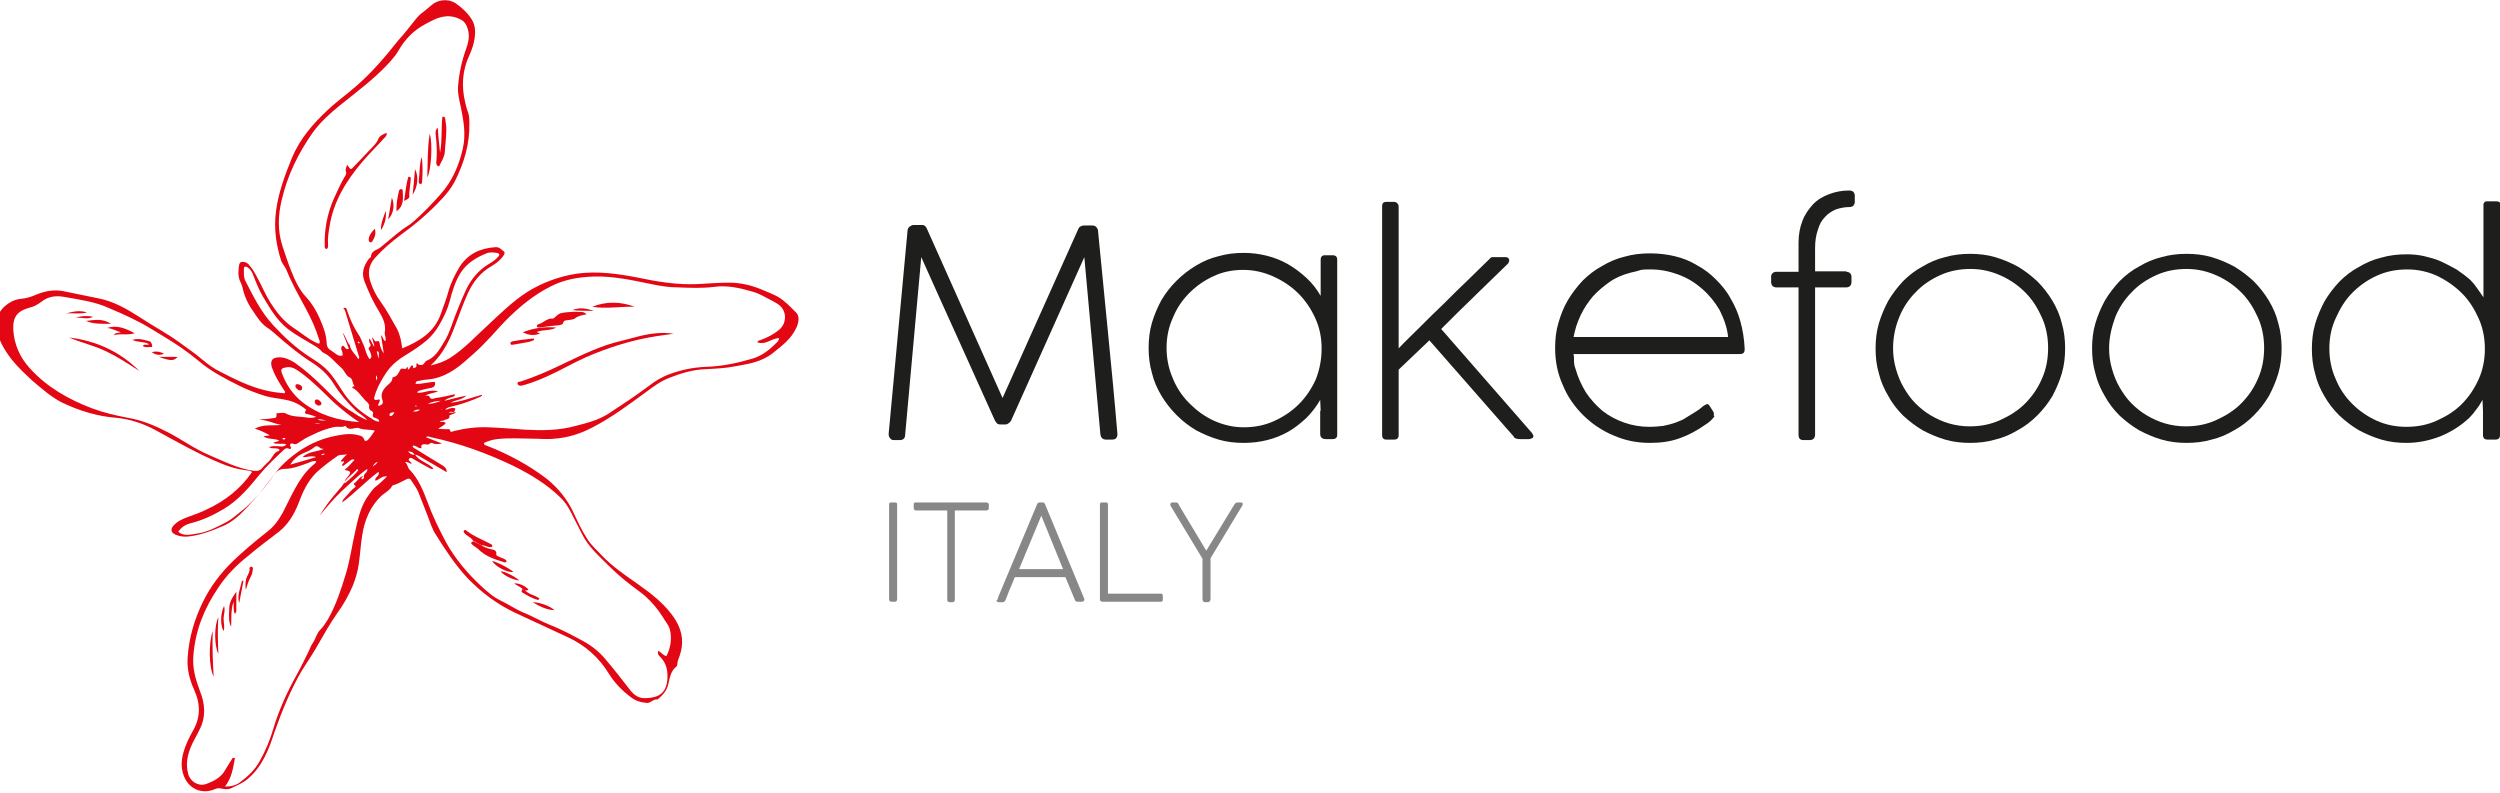 <?xml version="1.0" encoding="UTF-8"?> <svg xmlns="http://www.w3.org/2000/svg" xmlns:xlink="http://www.w3.org/1999/xlink" version="1.1" id="Livello_1" x="0px" y="0px" viewBox="0 0 528.9 167.8" style="enable-background:new 0 0 528.9 167.8;" xml:space="preserve"> <style type="text/css"> .st0{fill:#E30613;} .st1{fill:#878787;} .st2{fill:#1E1E1C;} </style> <g> <path class="st0" d="M73.5,34.9c0.7,1.1,0.7,1.1,1.5,0.2c1.4-1.5,2.8-2.9,4.2-4.4c0.3-0.4,0.6-0.7,0.8-1.2c0.2-0.7,1-1.1,1.8-1.4 c0.1,0.6-0.3,0.9-0.6,1.2c-1.5,1.7-3.1,3.2-4.6,5c-3.4,4-6.1,8.4-6.9,13.7c-0.2,1.2-0.4,2.4-0.3,3.7c0,0.3,0.1,0.7-0.3,1 c-0.4-0.1-0.4-0.4-0.4-0.6c-0.1-3.5,0.5-6.8,1.9-10c0.8-1.7,1.5-3.4,2.5-5c0.2-0.4,0.2-0.7,0-1C73.2,35.6,73.2,35.3,73.5,34.9z"></path> <path class="st0" d="M92.6,27c0.1,1.7,0.3,3.4,0.5,5.3c0.5-2.6,0.2-5.2,0.5-7.6c0.5-0.1,0.6,0.3,0.6,0.5c0.1,0.5,0.1,1,0.2,1.5 c0.1,1.8-0.2,3.7-0.3,5.5c-0.1,1.1-0.7,1.9-1.1,2.8c-0.1,0.3-0.4,0.2-0.5,0c-0.2-0.2-0.2-0.4-0.2-0.6c0.2-1.9,0.1-3.8-0.1-5.7 C92.1,28,92.1,27.5,92.6,27z"></path> <path class="st0" d="M90.4,37.5c0.1-3,0-5.9,0.5-9.2C91.6,30.2,91.2,36.3,90.4,37.5z"></path> <path class="st0" d="M83.9,44.7c-0.1-1.6,0.2-2.9,0.5-4.3c0-0.2,0.2-0.3,0.4-0.4c0.2,0,0.4,0.1,0.4,0.3 C85.2,41.9,85.6,43.4,83.9,44.7z"></path> <path class="st0" d="M85.5,42.5c0.3-1.9,0.4-3.5,0.9-5.1c0.4,0,0.5,0.1,0.5,0.3c0,1.3-0.4,2.6-0.3,3.9C86.6,42,86.1,42.2,85.5,42.5 z"></path> <path class="st0" d="M89.2,33.2c0.3,1.8,0.2,3.6,0.1,5.3c0,0.2-0.1,0.5-0.4,0.4c-0.2,0-0.3-0.2-0.3-0.4c0-0.1,0-0.2,0-0.3 C88.8,36.6,88.7,34.9,89.2,33.2z"></path> <path class="st0" d="M87.3,41.2c0.2-1.7,0.3-3.4,0.5-5.4C88.6,37.3,88.4,39.5,87.3,41.2z"></path> <path class="st0" d="M82.1,46.4c0.3-1.4,0.5-2.9,0.8-4.6C83.6,43.4,83.2,45.4,82.1,46.4z"></path> <path class="st0" d="M79.3,48.4c0.3,1,0,1.8-0.5,2.6c-0.1,0.2-0.3,0.4-0.6,0.2C78,51,78,50.8,78,50.6C78.1,49.7,78.7,49,79.3,48.4z "></path> <path class="st0" d="M81.6,44.6c0.2,1.5-0.2,2.8-1,4.1C80.5,47.2,81.2,45.9,81.6,44.6z"></path> <path class="st0" d="M142.5,70.6c-1.2,0.2-2.3,0.3-3.5,0.5c-5.2,0.8-10.3,2.4-15.1,4.5c-2.7,1.2-5.2,2.7-7.9,3.9 c-1.5,0.7-3,1.3-4.6,1.8c-0.3,0.1-0.7,0.2-1.1,0.3c-0.3,0-0.7,0-0.8-0.4c-0.1-0.5,0.4-0.4,0.7-0.5c3.1-1,6-2.3,8.9-3.7 c4-1.9,8-3.9,12.4-4.9c2.5-0.6,4.8-1.4,7.4-1.6C140,70.4,141.2,70.4,142.5,70.6z"></path> <path class="st0" d="M124.1,66.5c-1,0.2-1.8,0.3-2.5,0.9c-0.3,0.2-0.8,0.2-1.2,0.3c-0.5,0.1-1.1-0.1-1.3,0.7 c-0.1,0.3-0.5,0.3-0.8,0.4c-1.4,0.1-2.8,0.3-4.2,0.5c-0.2,0-0.4,0-0.5-0.2c-0.1-0.3,0.1-0.4,0.3-0.5c1.1-0.3,1.8-1.3,3-1.2 c0.1,0,0.2,0,0.3-0.1c1.2-1.1,1.2-1,2.3-1.2c1-0.1,2.1-0.2,3.1-0.1C123,66,123.5,65.9,124.1,66.5z"></path> <path class="st0" d="M134.3,64.9c-3-0.1-6,0.5-9,0C128.3,63.7,131.3,63.8,134.3,64.9z"></path> <path class="st0" d="M114.2,70.6c-1.2,0.4-2.2,0.4-3.6-0.3c2.5-1,4.8-1.2,7.1-1c-1.3,0.7-2.7,0.4-4.1,0.9 C113.7,70.5,114,70.3,114.2,70.6z"></path> <path class="st0" d="M113,71.9c-0.8,0.5-1.7,0.5-2.6,0.7c-0.6,0.1-1.2,0.2-1.7,0.3c-0.3,0-0.6,0.2-0.7-0.2 c-0.1-0.3,0.3-0.5,0.5-0.5c0.6-0.1,1.2-0.2,1.8-0.3c0.9-0.1,1.8-0.2,2.7-0.3C112.9,71.7,113,71.8,113,71.9z"></path> <path class="st0" d="M121.1,65.6c1.5-0.6,3-0.4,4.5,0.2C124.1,65.7,122.6,65.8,121.1,65.6z"></path> <path class="st0" d="M50,125.2c0,1.2,0,2.4,0,3.6c0,0.3,0.1,0.6-0.3,1.1c-0.4-0.8-0.2-1.6-0.3-2.6c-0.6,1.8-0.4,3.5-0.5,5.3 c-0.5-0.9-0.5-2.1-0.4-3.9C48.5,127.4,49.2,126.3,50,125.2z"></path> <path class="st0" d="M45,133.5c-0.1,3.1,0,6.2,0.2,9.6C44.2,141.3,44.1,136.1,45,133.5z"></path> <path class="st0" d="M46.2,130.6c-0.2,2.6-0.1,5,0,7.7C45.3,136.7,45.3,132.2,46.2,130.6z"></path> <path class="st0" d="M52,124.8c-0.1-0.8-0.1-1.6,0.1-2.4c0.2-0.7,0.8-1.3,0.7-2.2c0-0.2,0.2-0.3,0.4-0.3c0.3,0,0.3,0.3,0.3,0.5 c-0.1,0.5-0.1,1-0.4,1.5C52.6,122.8,52.3,123.8,52,124.8z"></path> <path class="st0" d="M47.4,128.2c0.3,1-0.1,1.9-0.1,2.7c0,0.9,0.3,1.7,0,2.6C46.6,132.4,46.6,129.8,47.4,128.2z"></path> <path class="st0" d="M51.5,122.9c-0.3,1.6-0.6,3.2-0.9,4.7c-0.5-1.7,0.3-3.2,0.6-4.8C51.2,122.9,51.4,122.9,51.5,122.9z"></path> <path class="st0" d="M101.8,115.3c0.6,0.5,1.4,0.7,2.1,0.9c0.6,0.1,1.2,0.2,1.1,1.1c0,0.4,0.4,0.3,0.6,0.5c0.5,0.3,1.2,0.3,1.6,0.9 c-0.2,0.4-0.5,0.3-0.7,0.2c-1.9-0.6-3.8-1.2-5.3-2.7c-0.4-0.4-0.9-0.6-1.3-1c-0.4-0.3-0.2-0.5,0.2-0.7 C100.6,114.7,101.2,115,101.8,115.3z"></path> <path class="st0" d="M101.8,115.3c-0.6-0.3-1.1-0.6-1.7-0.9c-0.5-0.8-1.4-1-1.9-1.7c-0.1-0.1-0.2-0.3,0-0.5c0.1-0.1,0.3-0.1,0.4,0 c1.6,1.3,3.6,2,5.4,3c0.1,0.1,0.2,0.2,0.1,0.5C103.2,115.9,102.5,115.3,101.8,115.3z"></path> <path class="st0" d="M104.1,118.7c0.7,0,3.8,1.6,4.5,2.3C107.4,121.2,105,120,104.1,118.7z"></path> <path class="st0" d="M117.3,129.1c-1.6-0.1-3-0.7-4.6-1.7C114.1,127.4,116.4,128.2,117.3,129.1z"></path> <path class="st0" d="M109.9,122.8c-1.4-0.1-3.2-1-4-1.9C106.6,120.8,108.5,121.7,109.9,122.8z"></path> <path class="st0" d="M111.1,124.9c0.8,0.9,2.1,1,3,1.7c0,0.3-0.2,0.3-0.4,0.3c-1.1-0.3-2.1-0.9-3.1-1.5c-0.4-0.2-0.3-0.5,0-0.8 C110.8,124.8,110.9,124.8,111.1,124.9z"></path> <path class="st0" d="M111.1,124.9c-0.2-0.1-0.3-0.1-0.5-0.2c-0.4-0.6-1.2-0.7-1.8-1.3c1.1,0,2.2,0.5,3,1.3 C111.6,125,111.3,124.9,111.1,124.9z"></path> <path class="st0" d="M29.5,78.5c-2.3-1.5-4.6-3-7.1-4.2c-2.5-1.2-5.2-1.8-7.8-2.9C20.4,72.1,25.4,74.4,29.5,78.5z"></path> <path class="st0" d="M22.6,69.4c2.1-0.7,3.8,0,5.9,1.1c-1.6,0.5-3.1,0-4.4,0.4c0.3-0.6,0.9-0.4,1.5-0.6 C24.5,70,23.6,69.4,22.6,69.4z"></path> <path class="st0" d="M18.2,67.9c1.7-0.2,3.4-0.6,5.3,0.6C21.5,68.5,19.8,68.6,18.2,67.9z"></path> <path class="st0" d="M32.2,73.4c-0.7,0-1.4,0.2-2-0.2c0.4-0.6,0.9,0,1.3-0.4c-1-0.6-2.3-0.3-3.5-0.9c1.4-0.4,2.5,0,3.6,0.3 C32,72.3,32.2,72.8,32.2,73.4z"></path> <path class="st0" d="M33.6,75.5c1.3,0,2.6,0,4,0C36.7,76.4,36.2,76.4,33.6,75.5z"></path> <path class="st0" d="M14,66.3c1.5-0.4,2.9-0.7,4.4-0.2C17,66.5,15.5,66.2,14,66.3z"></path> <path class="st0" d="M16,67.2c1.2-0.4,2.5-0.4,3.7-0.2C18.5,67.7,17.3,67.1,16,67.2z"></path> <path class="st0" d="M34.7,74.8c-0.8,0.4-1.6,0.4-2.6-0.3C33.2,74.2,34,74.5,34.7,74.8z"></path> <path class="st0" d="M63.4,82.6c-0.4,0-1-0.7-0.9-1c0.1-0.3,0.3-0.4,0.6-0.3c0.4,0.1,0.9,0.3,0.8,0.9 C63.9,82.5,63.7,82.6,63.4,82.6z"></path> <path class="st0" d="M68,85.4c0,0.3-0.3,0.4-0.6,0.4c-0.4,0-0.9-0.5-0.8-0.9c0-0.3,0.2-0.4,0.5-0.4C67.5,84.6,68,85,68,85.4z"></path> <path class="st0" d="M77.7,88.9c-0.7-0.9-1.6-1.3-2.4-2c-1.8-1.7-3.4-3.6-4.7-5.7c-1.2-1.9-2.7-3.3-4.6-4.5 c-2.7-1.7-5.2-3.8-7.6-5.9c-0.6-0.5-1.2-1.1-1.9-1.5c-1.3-0.9-2.1-2.2-2.9-3.4c-1.1-1.5-1.9-3.2-2.3-5.1c-0.1-0.4-0.3-0.9-0.5-1.3 c-0.5-1.1-0.4-2.3-0.2-3.5c0.1-0.4,0.3-0.6,0.7-0.6c0.7,0,1.2,0.3,1.6,0.9c1,1.2,1.6,2.6,2.3,3.9c0.8,1.7,1.7,3.5,2.8,5 c1.1,1.6,2.4,3,4,4.1c1.6,1,3,2.3,4.7,3.1c0.2,0.1,0.5,0.3,0.8,0.3c0.3-0.3,0.1-0.6,0-0.9c-0.7-2.3-1.7-4.5-2.9-6.7 c-1.4-2.6-2.9-5.2-4-8c-0.3-0.7-0.8-1.2-1.1-1.9c-1.1-3.4-1.6-6.9-1.1-10.6c0.5-3.9,1.9-7.6,3.4-11.3c1.7-4,4.4-7.1,7.5-10 c2-1.9,4.3-3.5,6.3-5.3c3.2-2.8,6-6.1,8.6-9.4C85.6,7.1,86.7,5.6,88,4c0.5-0.6,1-1.1,1.6-1.5c0.6-0.5,1.2-1,1.8-1.5 c1.2-1,3.3-1.4,5-0.3c1.3,0.9,2.5,2,3.4,3.4c0.8,1.3,0.8,2.7,0.6,4.1c-0.2,1.2-0.6,2.4-1.1,3.5c-1.5,3.2-1.7,6.5-0.9,9.9 c0.2,0.7,0.3,1.4,0.6,2.1c0.3,0.8,0.3,1.6,0.3,2.4c0.1,4.3-1.1,8.3-3,12.1c-0.9,1.8-2.2,3.3-3.6,4.7c-2.4,2.5-5,4.7-7.8,6.7 c-2,1.5-3.9,3.1-5.6,5c-1.4,1.6-1.5,3.3-0.9,5.1c0.5,1.5,1.2,2.9,2.1,4.1c1.3,1.8,2.3,3.7,3.4,5.6c0.7,1.3,1,2.7,1.2,4.3 c3.7-1.5,6.9-3.5,8.2-7.4c0.5-1.5,1.1-2.9,1.5-4.4c0.5-1.9,1.4-3.7,2.4-5.4c1.8-2.8,4.4-4,7.6-4.2c0.8-0.1,1.3,0.5,1.8,0.9 c0.3,0.3,0.1,0.6-0.1,0.9c-0.6,0.9-1.5,1.6-2.5,2.2c-2.3,1.3-3.9,3.3-5,5.7c-0.9,2-1.7,4.2-2.5,6.3c-1.2,3.3-2.6,6.5-5.4,9 c1.5-0.3,2.8-0.8,4-1.5c3-1.9,5.4-4.5,8-6.9c2.7-2.5,5.3-5.1,8.4-7.1c3.2-2,6.7-3.3,10.5-3.9c4.4-0.6,8.6,0,12.8,0.8 c4.2,0.9,8.5,1.6,12.8,1.4c2.2-0.1,4.4-0.3,6.6-0.3c2.4,0,4.6,0.5,6.8,1.4c1.2,0.5,2.5,1,3.6,1.6c1.5,0.9,2.6,2.1,3.8,3.3 c0.8,0.7,0.6,2.1,0.1,3.2c-1.1,2.4-3,3.8-5,5.4c-2.4,1.9-5.2,2.3-8,2.8c-2,0.4-4.1,0.5-6.2,0.6c-2.6,0.1-5.1,0.8-7.6,1.8 c-1.9,0.7-3.5,1.9-5.1,3.1c-3.7,2.7-7.3,5.4-11.4,7.5c-2.5,1.3-5.1,2.1-7.8,2.3c-1.7,0.2-3.3,0-4.9,0c-2.4,0-4.8-0.2-7.3,0.1 c-1,0.1-1.9,0.4-2.8,0.8c0,0.5,0.3,0.5,0.6,0.6c4.6,1.8,8.9,4.1,12.8,7.1c2.3,1.9,4.2,4.2,5.5,7c0.9,1.9,1.8,3.9,3,5.7 c0.8,1.3,2,2.3,3,3.4c2.2,2.3,4.8,4.1,7.4,5.9c3.1,2.2,6.2,4.5,8.3,7.9c1.4,2.4,1.7,4.8,0.8,7.4c-0.2,0.6-0.5,1.2-0.5,1.8 c0,0.2-0.1,0.5-0.3,0.6c-1.1,0.9-1.3,2.3-1.6,3.6c-0.3,1.4-1.2,2.4-2.3,3.3c-0.9-0.2-1.5,0.9-2.4,0.7c-1.1-0.1-2.2-0.4-3.1-1.1 c-1.9-1.4-3.5-3-4.8-5.1c-2.1-3.4-5-6-8.7-7.7c-3.7-1.7-7.5-3.5-11.2-5.2c-3.8-1.8-7.1-4.3-10-7.3c-2.6-2.8-4.7-6-6.7-9.2 c-0.8-1.2-1.2-2.6-1.7-3.9c-0.7-1.7-1.3-3.4-2-5.1c-0.4-0.9-1-1.7-1.6-2.6c-0.2-0.3-0.5-0.3-0.9-0.1c-0.9,0.4-1.7,0.9-2.6,1.2 c-0.2,0-0.4,0.1-0.5,0.3c-0.5,0.9-1.4,1.3-2.1,1.9c-2.5,2.3-3.7,5.3-4.2,8.6c-0.3,1.9-0.4,3.9-0.7,5.9c-0.2,1.6-0.7,3.2-1.3,4.7 c-0.9,2.1-2,4-3.3,5.8c-1.4,2-2.6,4.1-3.8,6.2c-1.1,2-2.4,3.9-3.6,5.8c-2.4,4.1-4.2,8.5-5.8,13c-1.2,3.7-2.6,7.4-5.7,10 c-1.1,0.9-2.3,1.4-3.6,2c-0.7,0.3-1.5,0.1-2.2,0c-0.4-0.1-0.7,0-1,0.1c-2.9,1.3-5.8,0-6.8-3c-0.6-1.7-0.4-3.4,0.1-5 c0.4-1.4,1.1-2.8,1.8-4.1c1.7-2.8,1.8-5.7,0.4-8.8c-1-2.2-1.6-4.5-1.4-7c0.3-4.1,1.4-7.9,3.2-11.6c1.6-3.3,3.8-6.2,6.5-8.8 c2.2-2.1,4.6-4.1,7-6c1.5-1.1,2.5-2.5,3.4-4.1c0.9-1.7,1.7-3.5,2.6-5.1c1-1.8,2.1-3.5,3.7-4.9c0.3-0.3,0.7-0.4,0.8-0.9 c-0.6-0.2-1.1,0.1-1.6,0.3c-1.7,0.6-3.3,1.3-5.2,1.3c-0.9,0-1.6,0.5-2.2,1.3c-1.4,1.8-2.7,3.7-4.3,5.4c-1.8,1.9-3.5,4-6,5.2 c-2.5,1.1-5,2.1-7.7,2.4c-1,0.1-1.9,0-2.8-0.4c-0.9-0.4-1.1-1.1-0.4-1.9c0.8-0.9,1.9-1.4,3-1.8c1.4-0.5,2.8-1,4.2-1.7 c3.8-1.8,7-4.3,9.4-7.8c-0.3-0.4-0.8-0.3-1.2-0.4c-1.8-0.2-3.5-0.7-5.2-1.4c-4.9-2-9.4-4.6-14-7.1c-2.6-1.4-5.3-2.3-8.2-2.6 c-4.1-0.3-8-1.5-11.7-3.3c-2.3-1.2-4.2-2.9-6.2-4.6c-1.5-1.4-3-2.8-4.3-4.4c-1.6-2.1-3-4.3-3.2-7c-0.1-1.7,0.4-3.2,1.8-4.4 c1-0.8,2.1-1.4,3.5-1.5c1-0.1,2-0.4,2.9-0.8c1.9-0.8,3.8-1.2,5.9-0.8c2.4,0.5,4.8,1,7.3,1.5c3.3,0.6,6.2,2.3,9,4.1 c2.7,1.8,5.6,3.3,8.2,5.2c1.6,1.2,3.3,2.3,4.8,3.6c1.2,1,2.5,2,4,2.7c2.9,1.5,5.9,3,9.1,3.8c1.5,0.4,3,0.6,4.4,0.7 c0.3-0.4-0.1-0.5-0.2-0.8c-1-1.5-1.9-3-2.5-4.7c-0.4-1.4,0.1-2.1,1.6-2.1c1.2,0,2.2,0.5,3.2,1.1c2.3,1.6,4.4,3.5,6.3,5.4 c1.9,1.9,3.7,3.8,6,5.1C76.2,88.3,77,88.6,77.7,88.9z M89.2,94.8c-0.7,0.2-1.2-0.7-1.9-0.5c0,0.4,0.3,0.5,0.5,0.6 c1.9,1.2,3.8,2.3,5.7,3.5c0.5,0.3,1,0.6,1,1.5c-1.7-1-3.2-1.9-4.8-2.8c-0.6-0.3-1.2-0.9-2-0.9c-0.3-0.6-0.9-0.7-1.4-0.7 c0.4,0.4,0.8,0.8,1.5,0.7c1,1.4,2.7,1.7,3.9,2.9c-0.4,0.3-0.6,0-0.9-0.1c-1.1-0.6-2.2-1.2-3.2-1.8c-0.3-0.2-0.7-0.5-1-0.2 c-0.4,0.4,0.2,0.6,0.4,0.9c0.1,0.1,0.1,0.2,0,0.2c-0.4,0-0.7-0.5-1.3-0.3c0.6,0.4,0.5,1.2,1,1.6c1.8,1.9,2.8,4.3,3.7,6.7 c1.1,3,2.5,5.9,4,8.7c1.9,3.4,4.4,6.4,7.3,9.1c1.3,1.2,2.6,2.4,4.3,3.2c1.7,0.8,3.2,1.9,5,2.6c1.7,0.7,3.4,1.7,5.1,2.4 c2.6,1,5,2.3,7.4,3.6c1.8,1,3.4,2.3,4.7,3.9c1.8,2.1,3.5,4.3,5.2,6.5c0.9,1.1,1.9,1.7,3.3,1.6c2.6-0.1,4.3-1,4.5-4.1 c0.1-1.7-0.2-3.3-1.5-4.6c-0.3-0.3-0.7-0.7-0.4-1.3c0.6,0.3,1,1,1.7,1.1c0.9-1.8,1.2-3.7,0.7-5.7c-0.3-1-1-1.7-1.5-2.6 c-1-1.6-2.2-3-3.6-4.3c-1-0.9-2.1-1.6-3.1-2.4c-1.7-1.3-3.3-2.7-4.8-4.2c-2.1-2.1-4.3-4-5.6-6.7c-0.8-1.5-1.5-3-2.3-4.5 c-0.6-1.2-1.4-2.4-2.4-3.3c-2.8-2.7-6.1-4.7-9.7-6.5c-5.6-2.7-11.4-4.8-17.5-6.1c-0.3-0.1-0.7-0.3-1.1,0c1.1,0.4,2.2,0.9,3.4,1.3 c-0.8,0.2-1.5,0.2-1.9,0c-0.6-0.4-0.8,0.5-1.4,0.2C89.4,93.9,88.9,94.1,89.2,94.8L89.2,94.8z M72.9,101.9c0.2-0.8,1.1-1.2,1.2-2 c-0.3-0.4-0.7-0.3-1.2-0.5c0.8-0.6,1.4-1.4,2.1-2.1c-0.4-0.3-0.7,0-1,0.2c-0.4,0.3-0.9,0.7-1.3,1c-0.1,0.1-0.2,0.1-0.3,0 c-0.1-0.4,0.4-0.5,0.4-0.8c-0.1-0.3-0.5,0.2-0.7-0.2c0.4-0.5,0.8-0.9,1.3-1.4c-0.6,0.2-1.3,0-1.9,0.3c-1.6,1.1-3.2,2.3-4.6,3.6 c-1.9,1.9-2.9,4.2-3.8,6.6c-0.9,2.3-2.2,4.4-4.1,5.9c-2.2,1.7-4.4,3.3-6.5,5.1c-2.4,1.9-4.6,4.1-6.3,6.7c-3,4.4-4.9,9.1-5.3,14.5 c-0.2,2.7,0.5,5,1.4,7.4c1.1,2.7,1.3,5.5-0.1,8.2c-0.6,1.3-1.4,2.5-1.9,3.8c-0.7,1.8-1,3.6-0.5,5.5c0.4,1.6,2.1,2.7,3.7,2.2 c1.7-0.6,3.3-1.4,4.2-3.1c0.4-0.7,0.9-1.4,1.3-2.1c0.1-0.2,0.2-0.5,0.7-0.3c-0.4,2-0.6,4.1-2.1,6c1.4,0,2.5-0.3,3.3-1 c1.6-1.2,3-2.5,4-4.3c1.3-2.3,2.3-4.7,3-7.2c1.2-3.9,2.9-7.6,4.9-11.2c0.9-1.6,1.7-3.3,2.5-4.9c0.3-0.6,0.5-1.3,0.9-1.8 c0.6-0.9,0.8-2,1.5-2.7c0.7-0.7,1.2-1.5,1.7-2.3c1.7-3,2.8-6.4,3.8-9.7c0.9-3,1.3-6.1,2-9.1c0.6-2.7,1.2-5.4,2.9-7.6 c0.5-0.7,0.9-1.3,1.6-1.8c0.8-0.6,1.4-1.3,2.2-2c-1.1-0.2-1.6,0.7-2.5,0.9c-0.2-0.8,1-0.9,0.7-1.9c-2.7,2-5,4.5-7.7,6.5 c0.1-0.3,0.1-0.5,0.2-0.6c0.3-0.3,0.5-0.6,0.8-0.9c0.3-0.3,0.5-0.6,0.8-0.9c0.3-0.3,0.6-0.6,0.9-0.8c0.5-0.4-0.6-0.5-0.1-0.9 c0.7-0.5,1.1-1.4,2-1.6c-0.3,0.2-0.6,0.4-0.5,0.8c0.6,0,0.5-0.5,0.5-0.8c0.1-0.5,0.8-0.6,0.7-1.4c-2,1.4-3.6,3.1-5.4,4.7 c-1.7,1.6-3.2,3.4-4.7,5.2c1.1-1.8,2.3-3.4,3.6-4.9C71.8,103.4,72.5,102.9,72.9,101.9c-0.1,0.1-0.1,0.2,0,0.3c0,0,0.1,0.1,0.1,0 c1-0.8,2-1.7,2.8-2.7c0,0-0.1-0.1-0.2-0.3C74.7,100.2,73.7,100.9,72.9,101.9z M96.2,83.4L96.2,83.4c0.1,0.5-0.3,0.5-0.6,0.6 c-0.5,0.2-1.1,0.3-1.6,0.8c1.6-0.4,3.1-0.8,4.7-1.1c-1,0.9-2.3,0.9-3.4,1.5c2.3-0.2,4.5-1.1,6.7-1.7c0,0.3-0.2,0.3-0.3,0.4 c-2,0.9-4,1.6-6.1,2.1c-0.5,0.1-1.1,0.2-1.4,0.7c-0.3,0-0.7,0-1.1-0.1c0.5,0.2,0.8,0,1.1,0.1c0.7-0.1,1.3-0.6,2.1-0.3 c0.1,0.3-0.3,0.6-0.2,0.9c-0.4-0.2-0.8-0.3-1.2,0c0.4,0,0.8,0,1.2,0c0.2,0,0-0.2,0.1-0.1c0.1,0.1,0.5-0.1,0.2,0.1 c-0.4,0.3-1.3,0.5-1.3,0.6c0.1,0.9-0.7,0.7-1.1,1c-0.3,0.2-0.7,0-1,0.3c0.4,0.1,0.9-0.1,1.3,0.3c-0.4,0.6-1.1,0.8-1.6,1.2 c0.7,0.1,1.3,0.1,1.9,0.1c0.2,0,0.5-0.1,0.6,0.2c0.1,0.6,0.5,0.3,0.8,0.2c2.4-0.6,4.9-0.9,7.3-0.8c2.6,0.1,5.1,0.3,7.7,0.5 c3.6,0.2,7.2,0.2,10.8-0.8c2.4-0.6,4.7-1.2,6.8-2.5c2.9-1.9,5.8-3.8,8.6-5.9c1.4-1.1,2.9-2,4.6-2.6c2.5-0.9,5-1.4,7.7-1.5 c3.3-0.1,6.5-0.8,9.6-1.7c2.1-0.6,3.7-1.9,5.2-3.4c0.2-0.2,0.5-0.5,0.5-1c-0.9,0.1-1.7,0.5-2.4,0.8c-0.7,0.3-1.4,0.4-2.2,0.1 c0.2-0.4,0.5-0.4,0.8-0.5c1.4-0.5,2.7-1.2,3.8-2.1c1.7-1.4,1.7-4,0-5.3c-0.5-0.4-1-0.6-1.5-0.9c-1.4-0.7-2.6-1.5-4.1-1.9 c-2.7-0.8-5.4-1.4-8.2-1c-2.5,0.3-5,0.2-7.5,0.1c-2,0-3.8-0.3-5.7-0.7c-4-0.8-7.9-1.7-12.1-1.6c-3.2,0.1-6.3,0.6-9.2,2.1 c-3.6,1.8-6.6,4.3-9.4,7.1c-1.4,1.4-2.7,3-4.1,4.4c-1.2,1.3-2.5,2.5-3.9,3.7c-2.5,2.3-5.2,4.2-8.7,4.5c-0.6,0-1.3,0.2-1.9,0.3 c-0.3,0-0.5,0.1-0.6,0.6c1.4,0.1,2.7-0.4,4.1-0.4c0.2,0.8-0.2,1.2-1,1.3c-0.7,0.1-1.4,0.3-2.1,0.5c-0.2,0.1-0.5,0-0.6,0.5 c1.4,0.1,2.7-0.8,4.4-0.3c-1,0.4-1.9,0.4-2.7,0.9c0.4,0,0.8,0,0.8,0.1c0.3,0.9,0.9,0.5,1.4,0.4C93.7,84,94.9,83.7,96.2,83.4z M74,73L74,73c0.2,1.3,1.3,2,1.8,3c0.3-0.3,0.2-0.5,0.1-0.7c-0.9-3-1.8-5.9-2.7-8.9c-0.1-0.4-0.2-0.9-0.6-1.2l0,0 c0.7-0.3,0.8,0.3,0.9,0.7c0.6,1.7,1.3,3.3,2.3,4.8c0.4,0.5,0.6,1.2,0.9,1.8c0.6,1.1,0.7,2.5,1.5,3.5c0.7-0.5,0.2-1.1,0.1-1.6 c-0.1-0.3-0.5-0.6-0.2-0.9c0.5-0.4,0.3-0.7,0.1-1c-0.1-0.3-0.2-0.5,0-0.9c0.3,0.6,0.6,1.1,0.9,1.7c0,0,0.1-0.1,0.1-0.1 c-0.2-0.6-0.3-1.2-0.5-1.8c0.5,0.2,0.4,1,1,0.8c0.5-0.1,0.5,0,0.6,0.4c0.1,0.8,0.5,1.6,0.9,2.2c-0.2-1.4-0.4-2.6-0.6-3.9 c0.5,0.4,0.4,1,0.9,1.3c0.3-0.7-0.2-1.3-0.1-1.9c0.3-1.7-0.4-3-1.2-4.4C79,64,78,61.8,77.1,59.5c-0.7-1.9-0.1-3.3,0.9-4.7 c0.1-0.2,0.5-0.3,0.5-0.6c0-0.7,0.6-1.1,1-1.3c0.8-0.3,1.4-0.9,2-1.4c1.6-1.3,3.1-2.7,4.9-3.8c0.5-0.3,1-0.8,1.5-1.2 c1.9-1.7,3.6-3.5,5.3-5.4c2.5-2.8,3.9-6.1,4.7-9.6c0.7-3,0.2-5.9-0.4-8.8c-0.3-1.4-0.7-2.9-0.6-4.3c0.2-2.8,0.8-5.6,1.8-8.3 c0.4-1.1,0.6-2.2,0.4-3.4c-0.2-1-0.6-2-1.5-2.5c-1.1-0.6-2.3-0.9-3.6-0.7c-1.5,0.2-2.7,0.9-4,1.6c-2.5,1.3-4.3,3.2-5.7,5.6 c-0.5,0.9-1.2,1.7-1.9,2.5c-3.1,3.4-6.9,6.2-10.5,9.1c-2.1,1.7-4.1,3.5-5.7,5.7c-3.1,4.4-5.4,9.1-6.6,14.3 c-0.8,3.3-0.9,6.6,0.2,9.9c0.6,1.7,1.1,3.4,1.8,5.1c0.8,2,1.7,4,3.2,5.6c1.2,1.3,2.1,2.8,2.8,4.4c0.7,1.6,1.4,3.3,1.5,5.1 c0,0.9,0.3,1.4,1,1.8c0.3,0.2,0.7,0.5,1,0.7c0.4,0.3,0.8,0.5,1.4,0.3c0-0.5-0.1-0.9-0.3-1.3c-0.1-0.4,0.1-0.6,0.3-0.8l0,0 c0.5,0.2,0.6,1,1.3,0.7c-0.4-1.2-0.9-2.3-1.3-3.4C73.2,71.2,73.3,72.3,74,73z M64.8,86.7c-1.3-1.1-2.7-1.8-4.3-2.1 c-1.4-0.3-2.9-0.4-4.3-0.8c-1.9-0.6-3.8-1.3-5.6-2.2c-3-1.5-5.9-3-8.4-5.1c-1.2-1-2.5-2-3.8-2.9c-2-1.4-4.1-2.6-6.2-3.9 c-2.9-1.8-6-3.2-9.1-4.5c-3-1.4-6.3-1.8-9.6-2.4c-1.6-0.3-3.3-0.1-4.7,1c-0.8,0.6-1.6,1.1-2.6,1.3c-2.5,0.7-3.5,1.9-3.4,4.6 c0.2,3.2,1.4,5.9,3.5,8.2c3.6,4,8.2,6.6,13.2,8.5c2.4,0.9,5,1.5,7.6,2c3,0.5,5.8,1.7,8.5,3.1c2.9,1.5,5.6,3.5,8.7,4.8 c3,1.3,6,2.8,9.3,3.3c0.8,0.1,1.4,0,1.9-0.6c0.5-0.7,1.3-1.2,1.8-1.9c0.5-0.7,0.8-1.5,1.7-1.7c0.1,0,0.1-0.2,0.1-0.3 c-0.6-0.5-1.5,0-2.2-0.5c0.7-0.3,1.3-0.2,1.9-0.2c0.6,0,1.2,0.3,1.8-0.4c-0.9-0.3-1.9,0.1-2.8-0.3c0.5-0.3,0.9-0.2,1.3-0.5 c-1.1-0.5-2.4-0.2-3.4-0.9c0.5-0.1,0.9-0.1,1.4-0.2c-1.1-0.6-2.1-1.1-3.2-1.4c1.8-1,3.7-0.6,5.6-0.8c-1.6-0.3-3.1-1.1-4.7-1.1 c0.9-0.2,1.8-0.1,2.7-0.3c0.5-0.1,1.1,0.1,1-0.8c-0.1-0.3,0.2-0.3,0.4-0.3c0.5,0,1.1-0.2,1.6,0.1c1.3,0.7,2.8,0.6,4.2,0.8 c0.6,0.1,1.3,0.2,2.2-0.1c-0.9-0.4-1.6-0.5-2.3-0.7C64.4,86.9,64.7,87,64.8,86.7z M79.3,91.1c-1.2-0.3-2.3-0.1-3.3-0.5 c-0.9-0.4-2.1,0.8-2.9-0.5c0,0-0.1,0-0.1,0c-0.6,0.4-1.3,0.1-2,0.2c-1.8,0.3-3.5,1-5.1,1.8c-1,0.4-1.9,1-2.8,1.6 c-0.3,0.2-0.6,0.4-1,0.2c-0.4-0.2-0.9,0-0.7,0.4c0.3,0.6,0.2,0.8-0.4,0.6c-0.5-0.2-0.8,0.1-1.1,0.4c-1.7,1.6-3.4,3.2-4.9,5 c-2.3,2.8-4.5,5.5-7.7,7.4c-2.2,1.3-4.5,2.4-7,3c-1.1,0.3-1.9,0.8-2.6,1.8c0.2,0.1,0.3,0.2,0.4,0.3c1.1,0.6,2.3,0.3,3.5,0.1 c2.3-0.3,4.3-1.4,6.4-2.5c1.3-0.7,2.4-1.8,3.6-2.7c2.3-2,4.3-4.3,6.1-6.9c1.6-2.3,3.8-4.2,6.1-5.7c2.2-1.4,4.6-2.4,7.2-2.9 c1.6-0.3,3.2-0.6,4.9-0.1c0.4,0.1,0.9,0.2,1.1,0.8c0.2,0.6,0.6,0.4,0.9,0.1C78.4,92.5,78.8,91.8,79.3,91.1z M87.4,77.9 c0.7-0.2,0.7-0.2,0.7-0.7c0-0.1,0-0.6,0.3-0.2c0.2,0.2,0.3,0.2,0.5,0.2c0.8,0.2,0.9-0.7,1.4-0.9c1.7-0.7,2.6-2.2,3.5-3.7 c0.8-1.2,1.3-2.5,1.8-3.9c0.9-2.5,1.9-5,3-7.4c1.1-2.3,2.7-4.2,4.9-5.5c0.7-0.4,1.4-0.9,1.9-1.5c0.4-0.4,0.3-0.7-0.3-0.8 c-0.7-0.1-1.5-0.2-2.2,0.1c-2.2,0.9-4.2,2.1-5.5,4.2c-1.1,1.8-1.7,3.7-2.2,5.7c-0.5,1.9-1.3,3.6-2.3,5.3c-0.7,1.2-1.5,2.2-2.5,3.1 c-1.5,1.3-3.1,2.3-4.7,3.3c-1.2,0.7-2.3,1.6-3.2,2.6c-1,1.2-1.8,2.6-2.5,4c-0.3,0.7-0.6,1.4-0.8,2.2c-0.1,0.3-0.1,0.7,0.5,0.6 c0.7-0.2,0.8-0.1,0.5,0.6c-0.1,0.2-0.3,0.4-0.1,0.7c0.6-0.3,1.1-0.3,0.8-1.3c-0.5-1.3,0.2-2.3,1.1-3.1c0.4-0.4,0.9-0.7,1-1.3 c0-0.2,0-0.4,0.2-0.4c0.9-0.2,1.1-0.9,1.5-1.6c0.3-0.6,1.2,0.3,1.4-0.5c0-0.1,0.2,0,0.2,0.1c0,0.1,0,0.3,0,0.4 c0.5-0.2,0.5-0.8,0.9-0.9C87.6,77.5,87.3,77.7,87.4,77.9z M74.5,82c0.1-0.4,0.6-0.2,0.5-0.3c-0.5-0.6-0.3-1.6-1.1-1.9 c-0.4-0.2-0.5-0.4-0.8-0.8c-0.3-0.4-0.5-0.9-0.9-1.2c-1.3-1.1-2.3-2.5-3.8-3.2c-0.1-0.1-0.3-0.1-0.3-0.2c-0.6-0.8-1.5-1.2-2.3-1.7 c-1.7-1-3.3-1.9-4.9-3.1c-2.4-1.9-3.8-4.4-5.3-6.9c-0.9-1.5-1.5-3.2-2.2-4.9c-0.3-0.6-0.6-1-1.1-1.3c-0.4-0.2-0.7-0.1-0.7,0.3 c0,0.9-0.1,1.8,0.3,2.6c1.7,3.3,3.3,6.6,5.9,9.4c2.4,2.6,5,5,8,6.9c1.8,1.1,3.4,2.3,4.6,4c0.7,0.9,1.3,1.9,1.9,2.8 c1.6,2.6,3.8,4.6,6.4,6.1c0.4,0.3,0.9,0.6,1.5,0.6c0-0.1,0-0.2,0-0.2c-0.2-0.5-0.7-0.5-1.1-0.7c-0.6-0.3,0.2-1-0.4-1.3 c-0.5-0.2-0.7-0.6-0.6-1.1c0.1-0.3-0.2-0.5-0.3-0.7C76.6,84.2,75.9,82.7,74.5,82z M76,89.3c-1.9-1.2-3.6-2.6-5.3-4.1 c-2.3-2.2-4.5-4.5-7.1-6.4c-0.9-0.6-1.7-1.3-3-1.1c-1.1,0.2-1.3,0.4-0.9,1.4c0.9,2.4,2.3,4.4,4.3,6C67.5,87.8,71.6,89,76,89.3z M68.5,95c-0.3-0.1-0.5-0.1-0.6-0.1c-0.6-0.5-0.9-0.7-1.4-0.3c-0.8,0.7-1.7,1-2.6,1.4c-1,0.5-1.8,1.2-2.5,2.3 c1.8-0.5,3.5-1,5.5-1.6c-1.1-0.4-2,0.1-2.9,0C65.3,95.5,66.9,95.6,68.5,95z M93.3,84.8c-0.9,0-1.8,0.2-2.8,0.6 C91.6,85.5,92.4,85.1,93.3,84.8z M67.2,88.8c0.6,0.2,1.3,0.2,2,0.1C68.5,89,67.8,88.5,67.2,88.8z M79.7,74.3 c0.1,0.5,0.2,0.9,0.4,1.6C80.2,74.4,80.2,74.4,79.7,74.3z M83.4,87.2c-0.8,0.1-1,0.2-1,0.6c0,0.1,0.1,0.2,0.1,0.2 c0.5,0.1,0.6-0.3,0.8-0.5C83.4,87.4,83.4,87.3,83.4,87.2z M87.4,87c0.5,0.2,1,0,1.5-0.3C88.3,86.6,87.9,86.7,87.4,87z M78.8,98.7 c0.8-0.5,0.8-0.5,1.1-1C79.5,97.8,79.2,98.1,78.8,98.7z M67.8,89.5c-0.5,0-0.9,0-1.3,0C66.9,89.6,67.2,89.7,67.8,89.5z M67.9,96.3 c0.4-0.1,0.7,0,0.8-0.3C68.5,96,68.2,95.9,67.9,96.3z M79.6,79.4c-0.1,0.4-0.1,0.7,0.1,1.1C79.8,80.1,79.9,79.8,79.6,79.4z M60.4,92.8c-0.2-0.2-0.4-0.2-0.7,0C60,93.1,60.2,93,60.4,92.8z M88.2,85.9c-0.1,0-0.1-0.1-0.2-0.1c-0.1,0-0.2,0-0.2,0.1 c0.1,0,0.1,0.1,0.2,0.1C88.1,86,88.2,85.9,88.2,85.9z M76.1,72.5c-0.1-0.1-0.1-0.2-0.2-0.2c-0.2-0.1-0.2,0.1-0.2,0.2 c0,0.1,0.1,0.1,0.2,0.1C76.1,72.7,76.1,72.6,76.1,72.5z"></path> </g> <g> <g> <path class="st1" d="M188.1,106.8c0-0.2,0-0.3,0.1-0.4c0.1-0.1,0.2-0.1,0.4-0.1h0.7c0.2,0,0.3,0,0.4,0.1c0.1,0.1,0.1,0.2,0.1,0.4 v20c0,0.3-0.2,0.5-0.5,0.5h-0.7c-0.3,0-0.5-0.2-0.5-0.5V106.8z"></path> <path class="st1" d="M208.6,106.3c0.2,0,0.3,0,0.4,0.1c0.1,0.1,0.2,0.2,0.2,0.4v0.6c0,0.2,0,0.3-0.1,0.4c-0.1,0.1-0.2,0.2-0.4,0.2 H202v18.9c0,0.3-0.2,0.5-0.5,0.5h-0.6c-0.3,0-0.5-0.2-0.5-0.5V108h-6.6c-0.3,0-0.5-0.2-0.5-0.6v-0.6c0-0.2,0-0.3,0.1-0.4 c0.1-0.1,0.2-0.1,0.4-0.1H208.6z"></path> <path class="st1" d="M211,126.9c0.1-0.2,0.1-0.4,0.2-0.6c0.1-0.2,0.1-0.4,0.2-0.5l8-19.1c0-0.1,0.1-0.2,0.2-0.3 c0.1-0.1,0.2-0.1,0.3-0.1h0.1h0.5h0.1c0.2,0,0.3,0,0.3,0.1c0.1,0.1,0.1,0.2,0.2,0.3l8.3,20c0,0,0,0.1,0,0.1c0,0.1,0,0.1,0,0.1 c0,0.2-0.2,0.4-0.5,0.4h-0.8c0,0,0,0-0.1,0c0,0,0,0-0.1,0c-0.2,0-0.4-0.1-0.5-0.4l-2-4.8h-10.7c-0.4,0.9-0.7,1.8-1.1,2.6 c-0.3,0.8-0.6,1.6-0.9,2.3c-0.1,0.2-0.3,0.4-0.5,0.4c-0.1,0-0.1,0-0.1,0h-0.8c-0.3,0-0.5-0.2-0.5-0.4C211,127,211,127,211,126.9 C211,126.9,211,126.9,211,126.9z M215.6,120.4h9.3l-4.6-11.3L215.6,120.4z"></path> <path class="st1" d="M245.5,125.6c0.2,0,0.3,0,0.4,0.1c0.1,0.1,0.1,0.2,0.1,0.4v0.7c0,0.2,0,0.3-0.1,0.4c-0.1,0.1-0.2,0.1-0.4,0.1 h-12.3c-0.3,0-0.5-0.2-0.5-0.5v-20c0-0.2,0-0.3,0.1-0.4c0.1-0.1,0.2-0.1,0.4-0.1h0.7c0.2,0,0.3,0,0.4,0.1c0.1,0.1,0.1,0.2,0.1,0.4 v18.8H245.5z"></path> <path class="st1" d="M247.7,107.1c-0.1-0.1-0.1-0.3-0.1-0.4c0-0.3,0.2-0.4,0.5-0.4h0.5c0.1,0,0.2,0,0.3,0c0.1,0,0.1,0,0.2,0.1 c0.1,0,0.1,0.1,0.2,0.2c0.1,0.1,0.1,0.2,0.2,0.4l5.7,9.5l5.9-9.7c0.2-0.3,0.4-0.5,0.7-0.5h0.7c0.3,0,0.4,0.1,0.4,0.3 c0,0,0,0.1,0,0.2c0,0.1-0.1,0.1-0.1,0.2l-6.7,11.1v8.6c0,0.4-0.2,0.7-0.7,0.7H255c-0.4,0-0.6-0.2-0.6-0.7v-8.5L247.7,107.1z"></path> </g> <g> <path class="st2" d="M234.4,70.3c0.7,7.1,1.4,14.3,2,21.5v0.1c0,0.7-0.4,1.1-1.1,1.1H234c-0.7,0-1.1-0.4-1.2-1.1l-3.4-37.5 L213.9,89c-0.1,0.2-0.3,0.4-0.6,0.6c-0.3,0.2-0.5,0.2-0.7,0.2h-0.8c-0.3,0-0.5,0-0.7-0.1c-0.2-0.1-0.3-0.3-0.6-0.7 c-2.6-5.8-5.2-11.5-7.8-17.3c-2.6-5.7-5.2-11.5-7.8-17.3l-3.4,37.5c0,0.8-0.4,1.2-1.1,1.2h-1.3c-0.4,0-0.6-0.1-0.8-0.4 c-0.2-0.2-0.3-0.5-0.3-0.9l4-43c0-0.4,0.2-0.7,0.5-0.9c0.3-0.2,0.5-0.3,0.8-0.3h0.1h1.9c0.3,0.1,0.6,0.3,0.8,0.8l16,35.8l16-35.7 c0.1-0.3,0.3-0.5,0.5-0.6c0.2-0.1,0.5-0.2,0.7-0.2c0.3,0,0.6,0,0.9,0c0.3,0,0.6,0,0.8,0c0.4,0,0.7,0.1,0.9,0.3 c0.2,0.2,0.3,0.4,0.4,0.7v0.2C233,56,233.7,63.2,234.4,70.3z"></path> <path class="st2" d="M279.4,86.9l-0.1-2.3c-0.8,1.4-1.8,2.7-2.9,3.8c-1.2,1.1-2.4,2.1-3.8,2.9c-1.4,0.8-2.9,1.4-4.5,1.8 c-1.6,0.4-3.2,0.6-5,0.6c-1.8,0-3.6-0.2-5.3-0.7c-1.7-0.5-3.3-1.2-4.8-2c-1.5-0.9-2.8-1.9-4.1-3.2c-1.2-1.2-2.3-2.6-3.2-4.1 c-0.9-1.5-1.6-3.1-2-4.8c-0.5-1.7-0.7-3.5-0.7-5.3c0-1.8,0.2-3.6,0.7-5.3c0.5-1.7,1.2-3.3,2-4.8c0.9-1.5,1.9-2.8,3.2-4.1 c1.2-1.2,2.6-2.3,4.1-3.2c1.5-0.9,3.1-1.6,4.8-2c1.7-0.5,3.5-0.7,5.3-0.7c1.7,0,3.3,0.2,4.9,0.6c1.6,0.4,3.1,1,4.5,1.8 c1.4,0.8,2.7,1.8,3.9,2.9c1.2,1.1,2.2,2.4,3,3.8v-2.3v-5.3c0-0.7,0.3-1,0.9-1h1.6c0.7,0,1,0.3,1,1V92c0,0.3-0.1,0.6-0.3,0.7 c-0.2,0.2-0.5,0.2-0.8,0.2h-1.3c-0.8,0-1.2-0.4-1.2-1.1V86.9z M279.6,73.7c0-2.2-0.4-4.3-1.3-6.3c-0.9-2-2.1-3.8-3.6-5.3 c-1.5-1.5-3.3-2.7-5.3-3.6c-2-0.9-4.1-1.4-6.3-1.4H263c-2.2,0-4.3,0.4-6.2,1.3c-2,0.9-3.7,2.1-5.2,3.6c-1.5,1.5-2.7,3.3-3.5,5.3 c-0.9,2-1.3,4.1-1.3,6.3c0,2.2,0.4,4.3,1.3,6.4c0.8,2,2,3.8,3.5,5.3c1.5,1.5,3.2,2.8,5.2,3.7c2,0.9,4.1,1.4,6.3,1.4 c2.3,0,4.4-0.4,6.4-1.3c2-0.9,3.8-2.1,5.3-3.6c1.5-1.5,2.7-3.3,3.6-5.3C279.2,78.1,279.6,76,279.6,73.7z"></path> <path class="st2" d="M300.5,69.1c1.6-1.6,3.3-3.3,5-4.9c1.7-1.7,3.3-3.3,5-4.9c1.6-1.6,3.2-3.1,4.6-4.5c0.1-0.1,0.2-0.2,0.3-0.3 c0.1-0.1,0.3-0.1,0.4-0.1h2.8c0.2,0,0.4,0.1,0.5,0.2c0.1,0.1,0.2,0.3,0.2,0.4c0,0.2-0.1,0.5-0.2,0.7c-2.4,2.3-4.7,4.6-7.1,6.9 c-2.4,2.3-4.7,4.6-7.1,7l19.2,22c0.2,0.3,0.3,0.5,0.3,0.7s-0.1,0.4-0.3,0.4c-0.2,0.1-0.4,0.2-0.7,0.2c-0.3,0-0.6,0-0.9,0 c-0.3,0-0.6,0-0.8,0c-0.3,0-0.6,0-0.9-0.1c-0.3-0.1-0.5-0.2-0.6-0.5l-1.5-1.7L302.4,72l-6.5,6.2V92c0,0.7-0.3,1-1,1h-1.6 c-0.6,0-0.9-0.3-0.9-1V43.6c0-0.6,0.3-0.9,0.9-0.9h1.6c0.3,0,0.5,0.1,0.7,0.3c0.2,0.2,0.3,0.4,0.3,0.7v30 C297.3,72.2,298.9,70.7,300.5,69.1z"></path> <path class="st2" d="M332.9,75c0.1,0.3,0.1,0.8,0.1,1.4c0,0.6,0.1,1.1,0.3,1.6c0.5,1.8,1.3,3.5,2.2,5c1,1.5,2.2,2.8,3.5,3.9 c1.4,1.1,2.9,1.9,4.6,2.5c1.7,0.6,3.5,0.9,5.3,0.9c1.1,0,2.1-0.1,3-0.2c0.9-0.2,1.8-0.4,2.6-0.7c0.8-0.3,1.6-0.6,2.3-1.1 c0.7-0.4,1.4-0.9,2.1-1.3c0.2-0.1,0.4-0.3,0.6-0.4c0.2-0.2,0.4-0.3,0.6-0.5c0.2-0.2,0.4-0.3,0.6-0.4c0.2-0.1,0.3-0.2,0.5-0.2 c0.2,0,0.3,0.1,0.5,0.4c0.3,0.5,0.6,0.9,0.7,1.1c0.2,0.3,0.2,0.5,0.2,0.6c0,0.1,0,0.2-0.1,0.2c0.1,0.1,0.2,0.2,0.2,0.3 c-0.2,0.3-0.5,0.6-0.8,0.9s-0.7,0.6-1.2,0.9c-1.7,1.2-3.4,2.1-5.3,2.8c-1.9,0.7-4,1-6.3,1c-2.8,0-5.3-0.5-7.8-1.6 c-2.4-1-4.6-2.5-6.4-4.3c-1.8-1.8-3.3-3.9-4.3-6.4c-1.1-2.4-1.6-5-1.6-7.8c0-1.9,0.2-3.6,0.7-5.3c0.5-1.7,1.1-3.3,2-4.8 c0.9-1.5,1.9-2.8,3.1-4.1c1.2-1.2,2.6-2.3,4.1-3.1c1.5-0.9,3.1-1.6,4.8-2c1.7-0.5,3.5-0.7,5.4-0.7c1.8,0,3.5,0.2,5.2,0.6 c1.7,0.4,3.2,1,4.7,1.9c1.5,0.8,2.8,1.8,4,3c1.2,1.2,2.3,2.5,3.1,4c0.9,1.5,1.6,3.1,2.1,4.9c0.5,1.8,0.8,3.7,0.9,5.7v0 c0,0,0,0,0,0.1c0,0,0,0.1,0,0.1c0,0.7-0.3,1-1,1H332.9z M344.9,57.7c-1.5,0.4-3,1-4.3,1.9c-1.3,0.9-2.5,1.9-3.6,3.1 c-1,1.2-1.9,2.5-2.6,4c-0.7,1.5-1.2,3-1.5,4.6h32.7c-0.2-2-0.9-3.9-1.8-5.7c-1-1.7-2.2-3.2-3.7-4.5c-1.5-1.3-3.1-2.3-5-3 c-1.9-0.7-3.8-1.1-5.9-1.1c-0.7,0-1.4,0-2,0.1C346.6,57.3,345.8,57.5,344.9,57.7z"></path> <path class="st2" d="M390.6,57.5c0.3,0,0.6,0.1,0.8,0.3c0.2,0.2,0.3,0.4,0.3,0.8v1c0,0.4-0.1,0.7-0.3,0.9 c-0.2,0.2-0.5,0.3-0.8,0.3h-6.6v31.1c0,0.4-0.1,0.7-0.3,0.9c-0.2,0.2-0.5,0.3-0.8,0.3h-1.4c-0.7,0-1-0.4-1-1.1V60.8h-4.7 c-0.3,0-0.6-0.1-0.8-0.3c-0.2-0.2-0.3-0.5-0.3-0.9v-1c0-0.4,0.1-0.6,0.3-0.8c0.2-0.2,0.5-0.3,0.8-0.3h4.7v-6.2 c0-1.7,0.3-3.2,0.8-4.5c0.5-1.4,1.3-2.5,2.2-3.5c0.9-1,2.1-1.7,3.4-2.2c1.3-0.5,2.7-0.8,4.3-0.8c0.4,0,0.7,0.1,0.9,0.3 c0.2,0.2,0.3,0.5,0.3,0.8v1.3c0,0.3-0.1,0.6-0.3,0.8s-0.5,0.3-0.8,0.3c-1,0-2,0.2-2.9,0.5c-0.9,0.4-1.7,0.9-2.3,1.6 c-0.7,0.7-1.2,1.6-1.5,2.7c-0.4,1.1-0.6,2.4-0.6,3.9v4.9H390.6z"></path> <path class="st2" d="M396.8,73.7c0-1.8,0.2-3.6,0.7-5.3c0.5-1.7,1.2-3.3,2-4.8c0.9-1.5,1.9-2.8,3.1-4.1c1.2-1.2,2.6-2.3,4.1-3.1 c1.5-0.9,3.1-1.6,4.8-2c1.7-0.5,3.5-0.7,5.3-0.7c1.8,0,3.6,0.2,5.3,0.7c1.7,0.5,3.3,1.2,4.8,2c1.5,0.9,2.8,1.9,4.1,3.1 c1.2,1.2,2.3,2.6,3.2,4.1c0.9,1.5,1.6,3.1,2,4.8c0.5,1.7,0.7,3.5,0.7,5.3c0,1.8-0.2,3.6-0.7,5.3c-0.5,1.7-1.2,3.3-2,4.8 c-0.9,1.5-1.9,2.8-3.2,4.1c-1.2,1.2-2.6,2.3-4.1,3.1c-1.5,0.9-3.1,1.6-4.8,2c-1.7,0.5-3.5,0.7-5.3,0.7c-1.8,0-3.6-0.2-5.3-0.7 c-1.7-0.5-3.3-1.2-4.8-2c-1.5-0.9-2.8-1.9-4.1-3.1c-1.2-1.2-2.3-2.6-3.1-4.1c-0.9-1.5-1.6-3.1-2-4.8 C397,77.3,396.8,75.6,396.8,73.7z M400.5,73.7c0,1.5,0.2,2.9,0.6,4.3c0.4,1.4,0.9,2.7,1.6,3.9c0.7,1.2,1.5,2.4,2.5,3.4 c1,1,2.1,1.9,3.3,2.6c1.2,0.7,2.5,1.3,3.9,1.7c1.4,0.4,2.8,0.6,4.3,0.6c2.3,0,4.4-0.4,6.4-1.3c2-0.9,3.8-2,5.3-3.5 c1.5-1.5,2.7-3.2,3.6-5.3c0.9-2,1.3-4.2,1.3-6.5c0-2.2-0.4-4.4-1.3-6.4c-0.9-2-2-3.8-3.5-5.3c-1.5-1.5-3.2-2.7-5.2-3.6 c-2-0.9-4.1-1.4-6.4-1.4s-4.4,0.4-6.4,1.3c-2,0.9-3.8,2.1-5.2,3.6c-1.5,1.5-2.7,3.3-3.5,5.3C400.9,69.3,400.5,71.5,400.5,73.7z"></path> <path class="st2" d="M442.6,73.7c0-1.8,0.2-3.6,0.7-5.3c0.5-1.7,1.2-3.3,2-4.8c0.9-1.5,1.9-2.8,3.1-4.1c1.2-1.2,2.6-2.3,4.1-3.1 c1.5-0.9,3.1-1.6,4.8-2c1.7-0.5,3.5-0.7,5.3-0.7c1.8,0,3.6,0.2,5.3,0.7c1.7,0.5,3.3,1.2,4.8,2c1.5,0.9,2.8,1.9,4.1,3.1 c1.2,1.2,2.3,2.6,3.2,4.1c0.9,1.5,1.6,3.1,2,4.8c0.5,1.7,0.7,3.5,0.7,5.3c0,1.8-0.2,3.6-0.7,5.3c-0.5,1.7-1.2,3.3-2,4.8 c-0.9,1.5-1.9,2.8-3.2,4.1c-1.2,1.2-2.6,2.3-4.1,3.1c-1.5,0.9-3.1,1.6-4.8,2c-1.7,0.5-3.5,0.7-5.3,0.7c-1.8,0-3.6-0.2-5.3-0.7 c-1.7-0.5-3.3-1.2-4.8-2c-1.5-0.9-2.8-1.9-4.1-3.1c-1.2-1.2-2.3-2.6-3.1-4.1c-0.9-1.5-1.6-3.1-2-4.8 C442.8,77.3,442.6,75.6,442.6,73.7z M446.2,73.7c0,1.5,0.2,2.9,0.6,4.3c0.4,1.4,0.9,2.7,1.6,3.9c0.7,1.2,1.5,2.4,2.5,3.4 c1,1,2.1,1.9,3.3,2.6c1.2,0.7,2.5,1.3,3.9,1.7c1.4,0.4,2.8,0.6,4.3,0.6c2.3,0,4.4-0.4,6.4-1.3c2-0.9,3.8-2,5.3-3.5 c1.5-1.5,2.7-3.2,3.6-5.3c0.9-2,1.3-4.2,1.3-6.5c0-2.2-0.4-4.4-1.3-6.4c-0.9-2-2-3.8-3.5-5.3c-1.5-1.5-3.2-2.7-5.2-3.6 c-2-0.9-4.1-1.4-6.4-1.4c-2.3,0-4.4,0.4-6.4,1.3c-2,0.9-3.8,2.1-5.2,3.6c-1.5,1.5-2.7,3.3-3.5,5.3 C446.7,69.3,446.2,71.5,446.2,73.7z"></path> <path class="st2" d="M528.9,92c0,0.7-0.3,1-1,1h-1.6c-0.7,0-1-0.3-1-1v-5.1l-0.1-2.3c-0.4,0.7-0.8,1.4-1.3,2 c-0.5,0.7-1,1.3-1.5,1.8c-1.8,1.7-3.9,3-6.1,3.9c-2.3,0.9-4.7,1.4-7.2,1.4c-1.8,0-3.6-0.2-5.3-0.7c-1.7-0.5-3.3-1.2-4.8-2 c-1.5-0.9-2.8-1.9-4.1-3.1c-1.2-1.2-2.3-2.6-3.1-4c-0.9-1.5-1.6-3.1-2-4.8c-0.5-1.7-0.7-3.5-0.7-5.3c0-1.8,0.2-3.6,0.7-5.3 c0.5-1.7,1.2-3.3,2-4.8c0.9-1.5,1.9-2.8,3.1-4.1c1.2-1.2,2.6-2.3,4.1-3.1c1.5-0.9,3.1-1.6,4.8-2c1.7-0.5,3.5-0.7,5.3-0.7 c1.3,0,2.5,0.1,3.8,0.4c1.2,0.3,2.4,0.6,3.5,1.1c1.1,0.5,2.2,1.1,3.3,1.7c1,0.7,2,1.4,2.9,2.2c0.6,0.6,1,1.1,1.4,1.7 c0.4,0.6,0.9,1.2,1.4,2V43.2c0-0.1,0.1-0.3,0.2-0.4c0.1-0.1,0.2-0.2,0.4-0.2l2.2,0c0.6,0,0.8,0.3,0.8,0.8V92z M492.8,73.7 c0,2.2,0.4,4.4,1.3,6.4c0.8,2,2,3.8,3.5,5.3c1.5,1.5,3.2,2.7,5.2,3.6c2,0.9,4.1,1.3,6.3,1.3c2.3,0,4.4-0.4,6.4-1.3s3.8-2,5.3-3.5 s2.7-3.3,3.6-5.3c0.9-2,1.3-4.2,1.3-6.4c0-2.2-0.4-4.4-1.3-6.4c-0.9-2-2-3.8-3.5-5.3c-1.5-1.5-3.2-2.7-5.2-3.7 c-2-0.9-4.1-1.4-6.4-1.4c-2.3,0-4.4,0.4-6.4,1.3c-2,0.9-3.7,2.1-5.2,3.6c-1.5,1.5-2.6,3.3-3.5,5.3 C493.2,69.3,492.8,71.5,492.8,73.7z"></path> </g> </g> </svg> 